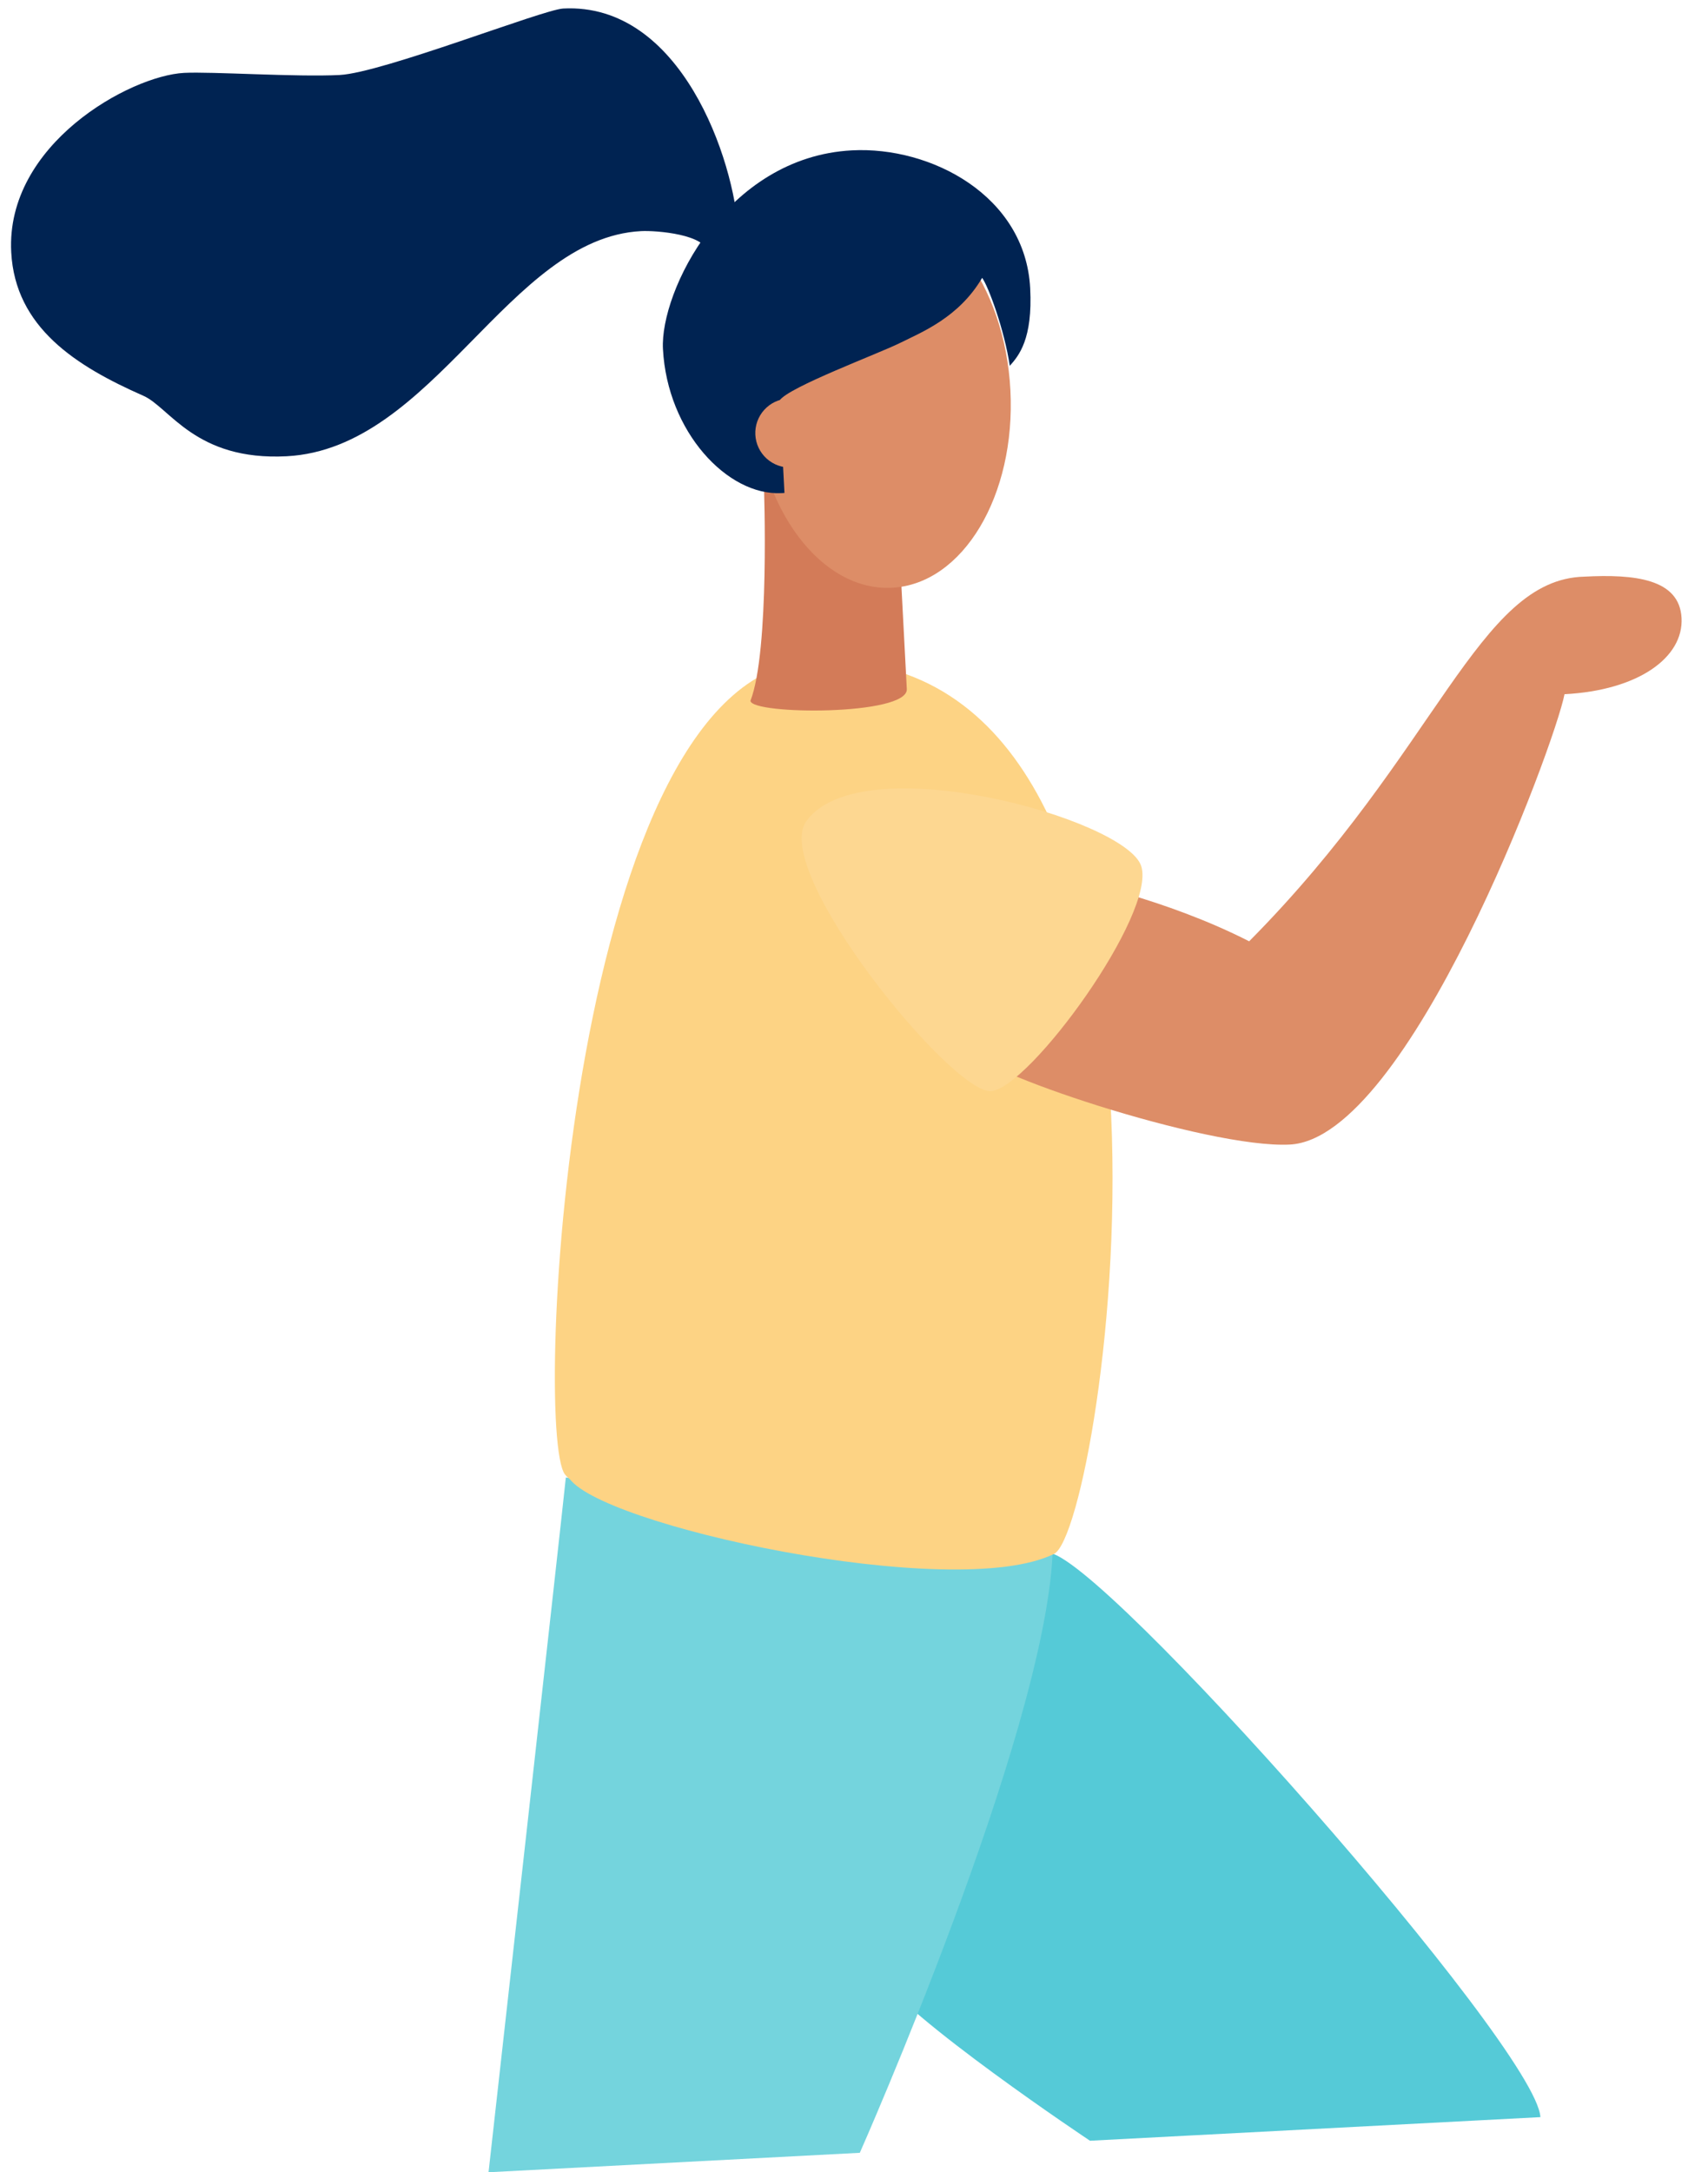 <svg xmlns="http://www.w3.org/2000/svg" xmlns:xlink="http://www.w3.org/1999/xlink" width="234.571" height="298.316" viewBox="0 0 234.571 298.316"><defs><clipPath id="a"><path d="M133.242-80.938c6.721,0,63.5,71.339,63.5,80.938H134.8S110.23-18.29,106.628-24.8,133.242-80.938,133.242-80.938Z" fill="none" clip-rule="evenodd"/></clipPath><clipPath id="b"><path d="M-664,1037H776V-2638H-664Z" fill="none"/></clipPath><clipPath id="c"><path d="M67.677-94.715C66.874-89.495,52.084,0,52.084,0h51.061s28.213-55.631,30.738-80.695C120.271-89.286,67.677-94.715,67.677-94.715Z" fill="none" clip-rule="evenodd"/></clipPath><clipPath id="e"><path d="M108.293-204.919C74.417-206.047,65.362-100.464,68.017-94.828c3.154,6.756,52,20.114,66.065,14.093C141.109-83.74,164.957-203.035,108.293-204.919Z" fill="none" clip-rule="evenodd"/></clipPath><clipPath id="g"><path d="M107.839-204.919C73.974-206.044,63.433-101.334,67.576-95.156S127.6-76.406,133.6-81.106,164.485-203.04,107.839-204.919Z" fill="none" clip-rule="evenodd"/></clipPath><clipPath id="i"><path d="M138.512-173.432c2.59,0,15.871,3.791,26.737,10.084,27.289-24.771,34.013-48.008,48.587-47.6,6.886,0,13.04.965,13.04,6.372s-6.4,9.608-16.6,9.608c-1.7,6.857-24.546,59.787-40.895,59.787-11.335,0-43.244-12.586-43.244-15.412S136.355-173.432,138.512-173.432Z" fill="none" clip-rule="evenodd"/></clipPath><clipPath id="k"><path d="M105.384-183.015c-5.3,6.605,18.075,38.535,23.4,38.359s23.975-23.193,22.2-29.794S113.407-193.006,105.384-183.015Z" fill="none" clip-rule="evenodd"/></clipPath><clipPath id="m"><path d="M101.984-229.9c0,1.016-.4,23.318-3.4,29.978,0,1.941,21.526,3.21,21.526-.484v-16.232" fill="none" clip-rule="evenodd"/></clipPath><clipPath id="o"><path d="M118.815-214.4c-9.749,0-17.651-11.758-17.651-26.262s7.9-26.262,17.651-26.262,17.651,11.758,17.651,26.262S128.564-214.4,118.815-214.4Z" fill="none" clip-rule="evenodd"/></clipPath><clipPath id="q"><path d="M104.306-228.176h.434V-240.9c1.3-1.755,13.894-5.7,16.934-7.018s8.25-3.07,11.724-8.334c.794,1.206,2.666,7.233,3.161,12.26,1.3-1.316,3.352-3.487,3.352-10.505,0-12.721-12.592-20.178-23.447-20.178-17.368,0-27.355,17.984-27.355,25.88C89.109-237.388,96.925-228.176,104.306-228.176Z" fill="#002352" clip-rule="evenodd"/></clipPath><clipPath id="r"><path d="M-664,1037H776V-2638H-664Z" fill="#002352"/></clipPath><clipPath id="s"><path d="M105.9-231.62a4.736,4.736,0,0,1-4.736-4.736,4.736,4.736,0,0,1,4.736-4.736,4.736,4.736,0,0,1,4.736,4.736A4.736,4.736,0,0,1,105.9-231.62Z" fill="none" clip-rule="evenodd"/></clipPath><clipPath id="u"><path d="M77.876-296.2c-2.827,0-25.227,7.507-31.122,7.507S29.189-290.1,25.413-290.1C18-290.1.422-281.608.422-266.756c0,10.35,8.052,16.084,17.092,20.647,3.523,1.772,6.647,9.322,19.219,9.322,20.269,0,31.993-28.328,50.223-28.328,2.122,0,8.971.932,8.971,3.483S100.3-262.9,100.3-264.1C100.285-274.28,94.05-296.2,77.876-296.2Z" fill="#002352" clip-rule="evenodd"/></clipPath></defs><g transform="translate(15.081 301.042) rotate(-3)"><g clip-path="url(#a)"><g clip-path="url(#b)"><path d="M101.33,5H201.739V-85.938H101.33Z" fill="#55cad7"/></g></g><g clip-path="url(#c)"><g clip-path="url(#b)"><path d="M47.084,5h91.8V-99.715h-91.8Z" fill="#74d4dd"/></g></g><g clip-path="url(#e)"><g clip-path="url(#b)"><path d="M62.583-74.216h87.494V-209.928H62.583Z" fill="#fdd384"/></g></g><g clip-path="url(#g)"><g clip-path="url(#b)"><path d="M61.722-75.077h87.494V-209.928H61.722Z" fill="#fdd384"/></g></g><g clip-path="url(#i)"><g clip-path="url(#b)"><path d="M121.134-130.184H231.876v-85.772H121.134Z" fill="#dd8d67"/></g></g><g clip-path="url(#k)"><g clip-path="url(#b)"><path d="M99.608-139.655h56.5v-52.191h-56.5Z" fill="#fdd791"/></g></g><g clip-path="url(#m)"><g clip-path="url(#b)"><path d="M93.581-193.04h31.526V-234.9H93.581Z" fill="#d37b58"/></g></g><g clip-path="url(#o)"><g clip-path="url(#b)"><path d="M96.164-209.4h45.3v-62.524h-45.3Z" fill="#dd8d67"/></g></g><g clip-path="url(#q)"><g clip-path="url(#r)"><path d="M84.109-223.176h60.8v-56.5h-60.8Z" fill="#002352"/></g></g><g clip-path="url(#s)"><g clip-path="url(#b)"><path d="M96.164-226.62h19.471v-19.471H96.164Z" fill="#dd8d67"/></g></g><g clip-path="url(#u)"><g clip-path="url(#r)"><path d="M-4.578-231.787H105.3V-301.2H-4.578Z" fill="#002352"/></g></g></g></svg>